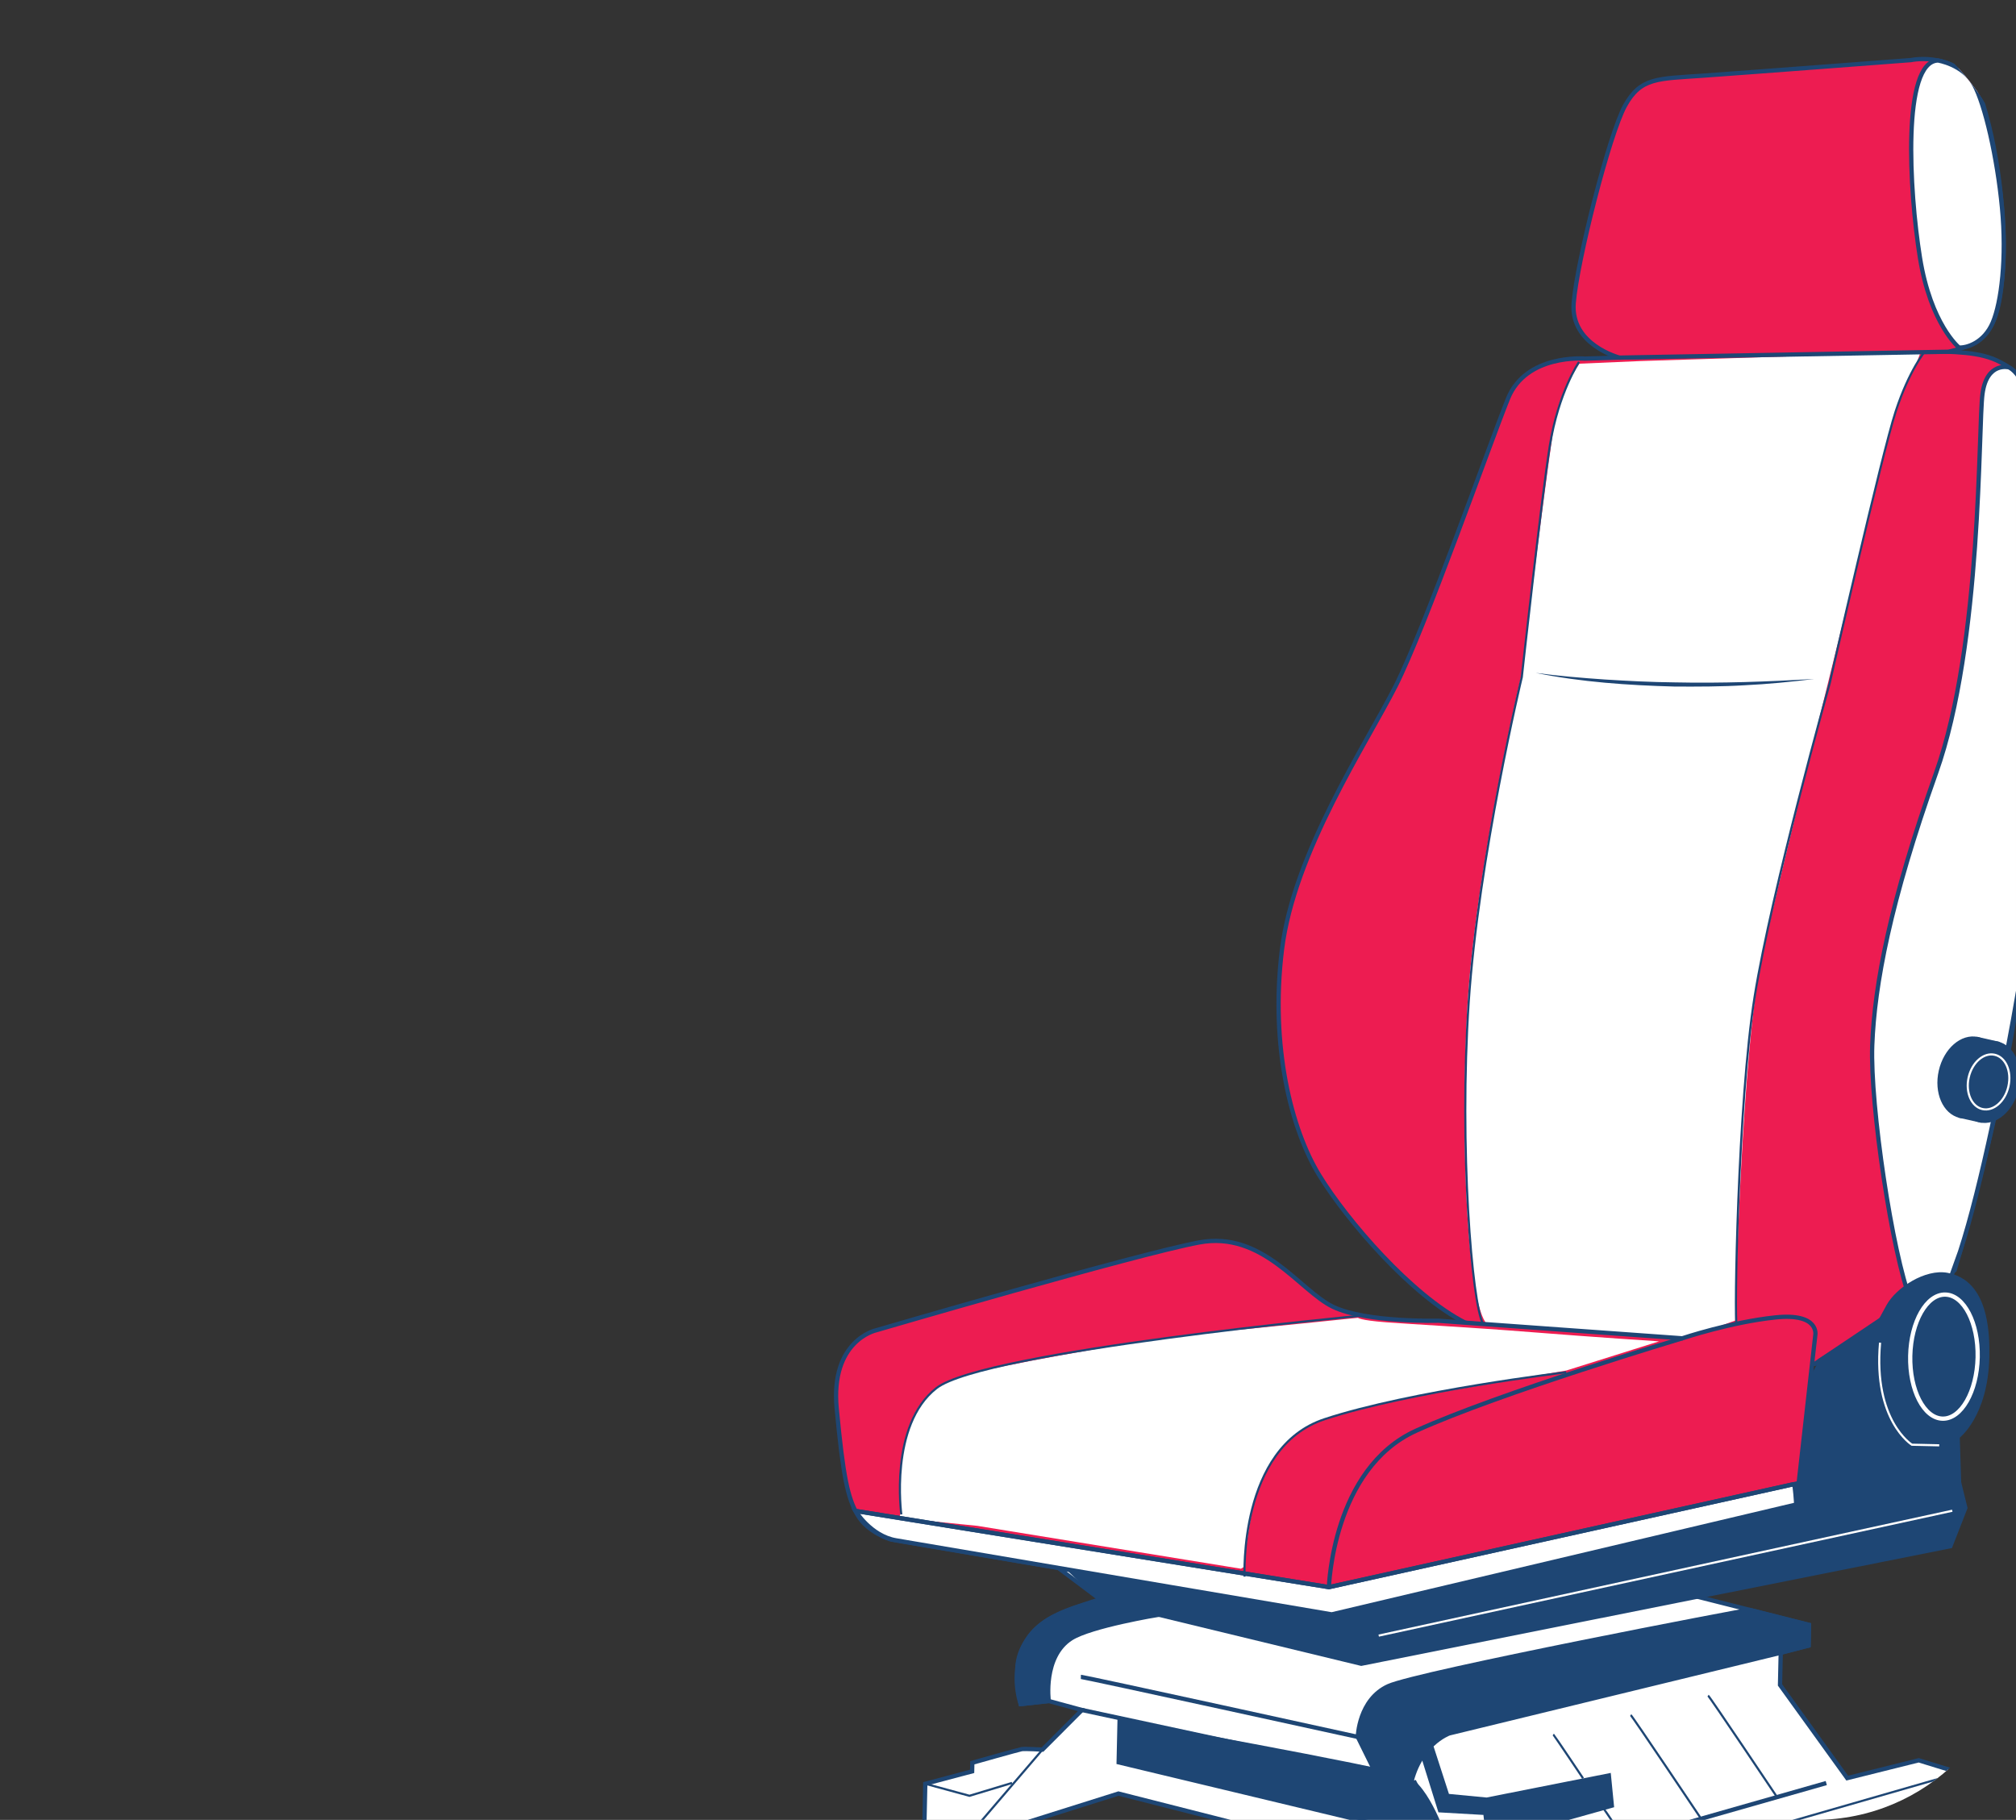 <?xml version="1.0" encoding="UTF-8"?> <svg xmlns="http://www.w3.org/2000/svg" width="401" height="362" viewBox="0 0 401 362" fill="none"><rect x="0" y="0" width="401" height="362" fill="#333333" stroke="none"/> <g clip-path="url(#clip0_4027_41080)"> <path d="M388.794 252.65C388.794 252.65 394.968 232.549 399.782 207.664C404.596 182.777 406.446 131.859 405.429 103.491C404.406 75.121 401.864 74.213 397.888 72.054C393.914 69.894 388.699 70.022 382.394 69.792C376.092 69.562 315.246 71.332 315.246 71.332C315.246 71.332 303.566 70.343 299.957 79.286C296.344 88.226 283.468 124.886 277.607 136.458C271.744 148.034 257.374 169.539 254.997 188.872C252.619 208.204 256.889 224.756 262.419 233.775C267.951 242.8 280.762 257.663 291.447 263.103L360.972 271.3L388.794 252.65Z" fill="#ED1C51"></path> <path d="M388.794 252.65C388.794 252.65 394.968 232.549 399.782 207.664C404.596 182.777 406.446 131.859 405.429 103.491C404.406 75.121 401.864 74.213 397.888 72.054C393.914 69.894 388.699 70.022 382.394 69.792C376.092 69.562 315.246 71.332 315.246 71.332C315.246 71.332 303.566 70.343 299.957 79.286C296.344 88.226 283.468 124.886 277.607 136.458C271.744 148.034 257.374 169.539 254.997 188.872C252.619 208.204 256.889 224.756 262.419 233.775C267.951 242.8 280.762 257.663 291.447 263.103L360.972 271.3L388.794 252.65Z" stroke="#1E4674" stroke-width="0.849" stroke-miterlimit="10"></path> <path d="M326.296 71.818L314.145 72.343C314.145 72.343 310.486 77.443 309.303 83.562C308.118 89.682 302.656 134.192 302.656 134.192C302.656 134.192 293.13 174.23 291.785 201.964C290.439 229.701 292.051 259.611 295.773 263.378L335.288 266.223L345.142 262.677C345.142 262.677 346.351 208.466 350.608 189.584C354.865 170.705 367.009 122.302 369.782 110.718C372.551 99.135 376.162 82.261 378.927 76.932C381.693 71.606 381.977 70.064 381.977 70.064L326.296 71.818Z" fill="white"></path> <path d="M380.013 258.539C376.434 249.545 371.959 219.973 372.407 207.914C372.857 195.854 375.957 179.464 385.119 153.698C394.282 127.932 393.465 84.755 394.339 78.314C395.213 71.872 399.607 73.074 399.607 73.074C399.607 73.074 401.563 73.954 402.437 76.98C403.311 80.01 405.578 92.494 405.613 110.529C405.649 128.567 404.407 179.655 401.568 196.296C398.728 212.939 394.088 236.076 389.888 248.931L386.397 258.68L380.013 258.539Z" fill="white"></path> <path d="M380.013 258.539C376.434 249.545 371.959 219.973 372.407 207.914C372.857 195.854 375.957 179.464 385.119 153.698C394.282 127.932 393.465 84.755 394.339 78.314C395.213 71.872 399.607 73.074 399.607 73.074C399.607 73.074 401.563 73.954 402.437 76.98C403.311 80.01 405.578 92.494 405.613 110.529C405.649 128.567 404.407 179.655 401.568 196.296C398.728 212.939 394.088 236.076 389.888 248.931L386.397 258.68L380.013 258.539Z" stroke="#1E4674" stroke-width="0.849" stroke-miterlimit="10"></path> <path d="M341.171 307.799L389.675 294.892L389.391 285.769C389.391 285.769 395.007 281.65 395.273 269.905C395.54 258.162 391.637 254.446 387.365 253.609C383.096 252.772 377.43 256.486 375.613 259.819C373.793 263.151 373.793 263.151 373.793 263.151L361.744 270.783" fill="#1E4674"></path> <path d="M341.171 307.799L389.675 294.892L389.391 285.769C389.391 285.769 395.007 281.65 395.273 269.905C395.54 258.162 391.637 254.446 387.365 253.609C383.096 252.772 377.43 256.486 375.613 259.819C373.793 263.151 373.793 263.151 373.793 263.151L361.744 270.783" stroke="#1E4674" stroke-width="0.849" stroke-miterlimit="10"></path> <path d="M337.623 317.601L279.209 307.483L210.502 311.879L219.288 318.474C219.288 318.474 208.285 319.876 204.402 326.008C200.517 332.142 203.02 338.962 203.02 338.962L208.608 338.353L215.215 340.143L207.361 348.018C207.361 348.018 203.829 347.817 203.216 347.927C202.607 348.036 193.404 350.637 193.404 350.637L193.367 352.344L184.047 354.818L183.852 363.713L191.53 366.505L222.469 356.763L292.548 374.579L277.963 377.826L278.064 385.691L288.296 390.305L389.58 360.929L389.763 352.643L381.65 350.147L367.43 353.692L354.062 335.154L354.203 328.756L359.739 327.324L359.829 323.211L337.623 317.601Z" fill="white"></path> <path d="M337.623 317.601L279.209 307.483L210.502 311.879L219.288 318.474C219.288 318.474 208.285 319.876 204.402 326.008C200.517 332.142 203.02 338.962 203.02 338.962L208.608 338.353L215.215 340.143L207.361 348.018C207.361 348.018 203.829 347.817 203.216 347.927C202.607 348.036 193.404 350.637 193.404 350.637L193.367 352.344L184.047 354.818L183.852 363.713L191.53 366.505L222.469 356.763L292.548 374.579L277.963 377.826L278.064 385.691L288.296 390.305L389.58 360.929L389.763 352.643L381.65 350.147L367.43 353.692L354.062 335.154L354.203 328.756L359.739 327.324L359.829 323.211L337.623 317.601Z" stroke="#1E4674" stroke-width="0.849" stroke-miterlimit="10"></path> <path d="M222.692 342.415L222.512 350.553L287.52 366.133C287.52 366.133 283.943 355.277 279.561 353.555C275.181 351.83 222.692 342.415 222.692 342.415Z" fill="#1E4674"></path> <path d="M222.692 342.415L222.512 350.553L287.52 366.133C287.52 366.133 283.943 355.277 279.561 353.555C275.181 351.83 222.692 342.415 222.692 342.415Z" stroke="#1E4674" stroke-width="0.849" stroke-miterlimit="10"></path> <path d="M219.288 318.473L270.765 330.943L387.951 307.554L390.923 299.939L389.104 292.586L367.38 297.143L357.289 299.262L219.779 296.17L211.119 310.696L219.288 318.473Z" fill="#1E4674"></path> <path d="M219.288 318.473L270.765 330.943L387.951 307.554L390.923 299.939L389.104 292.586L367.38 297.143L357.289 299.262L219.779 296.17L211.119 310.696L219.288 318.473Z" stroke="#1E4674" stroke-width="0.849" stroke-miterlimit="10"></path> <path d="M177.132 306.206L264.888 321.121L357.289 299.262L361.08 265.574C361.08 265.574 361.97 261.145 353.172 262.049C344.372 262.95 334.61 266.209 334.61 266.209C334.61 266.209 285.556 262.692 286.046 262.703C286.53 262.714 271.77 263.137 265.137 259.936C258.499 256.733 251.205 244.746 238.473 247.147C225.744 249.551 174.206 264.63 174.206 264.63C174.206 264.63 165.142 266.625 166.428 280.187C167.714 293.747 168.597 297.91 170.595 301.368C172.591 304.826 177.132 306.206 177.132 306.206Z" fill="#ED1C51"></path> <path d="M177.132 306.206L264.888 321.121L357.289 299.262L361.08 265.574C361.08 265.574 361.97 261.145 353.172 262.049C344.372 262.95 334.61 266.209 334.61 266.209C334.61 266.209 285.556 262.692 286.046 262.703C286.53 262.714 271.77 263.137 265.137 259.936C258.499 256.733 251.205 244.746 238.473 247.147C225.744 249.551 174.206 264.63 174.206 264.63C174.206 264.63 165.142 266.625 166.428 280.187C167.714 293.747 168.597 297.91 170.595 301.368C172.591 304.826 177.132 306.206 177.132 306.206Z" stroke="#1E4674" stroke-width="0.849" stroke-miterlimit="10"></path> <path d="M194.402 303.511L178.857 301.944L179.22 300.711C179.22 300.711 178.538 293.251 179.912 287.302C181.286 281.354 183.327 275.392 194.284 272.901C205.238 270.409 230.569 265.947 240.67 265.04C250.768 264.137 270.129 262.126 270.129 262.126C270.129 262.126 270.322 262.602 275.741 263.024C281.158 263.445 291.954 263.975 304.682 264.99C317.406 266.002 330.002 266.814 330.002 266.814L311.55 272.616L281.628 277.748C281.628 277.748 264.98 281.288 260.773 283.421C256.57 285.555 252.185 290.118 250.074 296.853C247.966 303.588 247.55 311.587 247.55 311.587L246.844 312.041L194.402 303.511Z" fill="white"></path> <path d="M180.99 302.288L170.15 300.543C170.15 300.543 173.181 305.535 178.231 306.394L264.888 321.121L357.29 299.262C357.29 299.262 357.036 295.167 356.813 295.214C356.593 295.264 352.424 296.189 352.424 296.189L264.335 315.704L180.99 302.288Z" fill="white"></path> <path d="M180.99 302.288L170.15 300.543C170.15 300.543 173.181 305.535 178.231 306.394L264.888 321.121L357.29 299.262C357.29 299.262 357.036 295.167 356.813 295.214C356.593 295.264 352.424 296.189 352.424 296.189L264.335 315.704L180.99 302.288Z" stroke="#1E4674" stroke-width="0.849" stroke-miterlimit="10"></path> <path d="M179.28 301.236C179.28 301.236 176.84 283.463 186.267 276.113C195.694 268.759 271.046 261.677 271.046 261.677" stroke="#1E4674" stroke-width="0.425" stroke-miterlimit="10"></path> <path d="M247.557 313.61C247.557 313.61 246.368 287.936 263.464 282.3C280.554 276.664 311.542 272.957 311.542 272.957" stroke="#1E4674" stroke-width="0.425" stroke-miterlimit="10"></path> <path d="M264.334 315.704C264.334 315.704 265.035 292.144 281.662 284.598C298.286 277.054 334.61 266.209 334.61 266.209" stroke="#1E4674" stroke-width="0.849" stroke-miterlimit="10"></path> <path d="M314.079 72C314.079 72 309.982 78.042 308.285 88.612C306.59 99.182 302.696 134.694 302.696 134.694C302.696 134.694 294.045 170.62 292.129 199.426C290.216 228.232 292.772 259.382 294.996 263.361" stroke="#1E4674" stroke-width="0.425" stroke-miterlimit="10"></path> <path d="M382.948 69.812C382.948 69.812 379.813 73.483 377.07 81.835C374.327 90.188 363.952 135.86 363.952 135.86C363.952 135.86 352.421 176.997 349.032 198.135C345.64 219.272 344.947 263.418 345.432 263.314" stroke="#1E4674" stroke-width="0.425" stroke-miterlimit="10"></path> <path d="M305.459 133.843C310.048 134.473 314.658 134.845 319.269 135.166C323.881 135.455 328.494 135.689 333.116 135.736C342.359 135.935 351.597 135.591 360.843 135.062C356.249 135.623 351.633 136.092 347.005 136.308C342.375 136.586 337.736 136.586 333.103 136.565C323.841 136.314 314.548 135.687 305.459 133.843Z" fill="#1E4674"></path> <path d="M387.556 69.965C395.258 68.274 397.309 65.213 398.25 55.603C399.196 45.992 397.807 31.455 394.391 20.53C392.594 14.781 388.735 12.71 385.482 12.034C382.545 11.424 380.102 11.954 380.102 11.954C380.102 11.954 347.496 14.437 338.616 15.062C329.731 15.691 326.355 15.374 323.228 21.033C320.101 26.696 313.662 52.003 313.02 60.311C312.381 68.618 322.125 71.134 322.125 71.134L387.556 69.965Z" fill="#ED1C51"></path> <path d="M387.556 69.965C395.258 68.274 397.309 65.213 398.25 55.603C399.196 45.992 397.807 31.455 394.391 20.53C392.594 14.781 388.735 12.71 385.482 12.034C382.545 11.424 380.102 11.954 380.102 11.954C380.102 11.954 347.496 14.437 338.616 15.062C329.731 15.691 326.355 15.374 323.228 21.033C320.101 26.696 313.662 52.003 313.02 60.311C312.381 68.618 322.125 71.134 322.125 71.134L387.556 69.965Z" stroke="#1E4674" stroke-width="0.849" stroke-miterlimit="10"></path> <path d="M389.665 69.128C389.665 69.128 384.034 64.555 381.891 51.219C379.745 37.883 378.329 12.233 385.482 12.034C385.482 12.034 390.454 12.797 392.644 16.794C394.833 20.79 397.256 31.279 398.211 41.292C399.163 51.305 398.088 60.129 396.376 64.157C394.663 68.188 391.198 69.225 389.665 69.128Z" fill="white"></path> <path d="M389.665 69.128C389.665 69.128 384.034 64.555 381.891 51.219C379.745 37.883 378.329 12.233 385.482 12.034C385.482 12.034 390.454 12.797 392.644 16.794C394.833 20.79 397.256 31.279 398.211 41.292C399.163 51.305 398.088 60.129 396.376 64.157C394.663 68.188 391.198 69.225 389.665 69.128Z" stroke="#1E4674" stroke-width="0.849" stroke-miterlimit="10"></path> <path d="M397.225 215.588C396.275 219.802 393.001 222.657 389.915 221.961C386.829 221.265 385.098 217.281 386.051 213.067C387.001 208.85 390.272 205.998 393.361 206.691C396.444 207.39 398.175 211.371 397.225 215.588Z" fill="#1E4674"></path> <path d="M397.225 215.588C396.275 219.802 393.001 222.657 389.915 221.961C386.829 221.265 385.098 217.281 386.051 213.067C387.001 208.85 390.272 205.998 393.361 206.691C396.444 207.39 398.175 211.371 397.225 215.588Z" stroke="#1E4674" stroke-width="0.849" stroke-miterlimit="10"></path> <path d="M389.571 211.678L393.361 206.692L397.266 207.576L393.821 222.842L389.916 221.961L389.571 211.678Z" fill="#1E4674"></path> <path d="M389.571 211.678L393.361 206.692L397.266 207.576L393.821 222.842L389.916 221.961L389.571 211.678Z" stroke="#1E4674" stroke-width="0.849" stroke-miterlimit="10"></path> <path d="M401.131 216.469C400.18 220.683 396.907 223.538 393.821 222.842C390.735 222.146 389.003 218.162 389.956 213.948C390.906 209.731 394.177 206.876 397.266 207.575C400.349 208.271 402.081 212.252 401.131 216.469Z" fill="#1E4674"></path> <path d="M401.131 216.469C400.18 220.683 396.907 223.538 393.821 222.842C390.735 222.146 389.003 218.162 389.956 213.948C390.906 209.731 394.177 206.876 397.266 207.575C400.349 208.271 402.081 212.252 401.131 216.469Z" stroke="#1E4674" stroke-width="0.849" stroke-miterlimit="10"></path> <path d="M399.494 216.099C398.824 219.082 396.507 221.1 394.323 220.606C392.14 220.115 390.917 217.3 391.587 214.315C392.263 211.332 394.577 209.317 396.761 209.808C398.944 210.299 400.17 213.117 399.494 216.099Z" stroke="white" stroke-width="0.425" stroke-miterlimit="10"></path> <path d="M354.202 328.756L288.259 344.799C288.259 344.799 282.024 347.011 280.46 355.752L274.717 354.895L270.079 345.497C270.079 345.497 270.242 338.065 276.152 335.391C282.065 332.716 347.702 320.148 348.021 320.228L359.829 323.211L359.738 327.324L354.202 328.756Z" fill="#1E4674"></path> <path d="M354.202 328.756L288.259 344.799C288.259 344.799 282.024 347.011 280.46 355.752L274.717 354.895L270.079 345.497C270.079 345.497 270.242 338.065 276.152 335.391C282.065 332.716 347.702 320.148 348.021 320.228L359.829 323.211L359.738 327.324L354.202 328.756Z" stroke="#1E4674" stroke-width="0.849" stroke-miterlimit="10"></path> <path d="M208.609 338.352C208.609 338.352 207.4 329.54 213.052 325.917C216.967 323.405 230.488 321.185 230.488 321.185L219.732 317.865C219.732 317.865 212.141 319.973 208.514 322.158C204.885 324.343 202.499 328.208 202.381 331.572C202.265 334.94 203.021 338.962 203.021 338.962L208.609 338.352Z" fill="#1E4674"></path> <path d="M208.609 338.352C208.609 338.352 207.4 329.54 213.052 325.917C216.967 323.405 230.488 321.185 230.488 321.185L219.732 317.865C219.732 317.865 212.141 319.973 208.514 322.158C204.885 324.343 202.499 328.208 202.381 331.572C202.265 334.94 203.021 338.962 203.021 338.962L208.609 338.352Z" stroke="#1E4674" stroke-width="0.849" stroke-miterlimit="10"></path> <path d="M214.995 333.557C215.724 333.573 270.08 345.496 270.08 345.496" stroke="#1E4674" stroke-width="0.849" stroke-miterlimit="10"></path> <path d="M215.214 340.143L273.634 352.7" stroke="#1E4674" stroke-width="0.849" stroke-miterlimit="10"></path> <path d="M285.126 347.319L288.208 356.836L295.691 357.551L320.393 352.656L321.066 359.48L300.457 365.245L295.524 365.137L295.067 361.012L286.116 360.499L282.739 349.684" fill="#1E4674"></path> <path d="M301.516 372.276L363.263 354.673" stroke="#1E4674" stroke-width="0.849" stroke-miterlimit="10"></path> <path d="M339.752 337.278C340.114 337.528 353.568 357.618 353.568 357.618" stroke="#1E4674" stroke-width="0.425" stroke-miterlimit="10"></path> <path d="M324.356 341.146C324.718 341.398 338.174 361.488 338.174 361.488" stroke="#1E4674" stroke-width="0.425" stroke-miterlimit="10"></path> <path d="M318.935 359.7C319.035 359.77 322.777 365.356 322.777 365.356" stroke="#1E4674" stroke-width="0.425" stroke-miterlimit="10"></path> <path d="M308.961 345.015C309.115 345.123 314.881 353.731 314.881 353.731" stroke="#1E4674" stroke-width="0.425" stroke-miterlimit="10"></path> <path d="M281.412 354.127L291.709 374.367" stroke="#1E4674" stroke-width="0.425" stroke-miterlimit="10"></path> <path d="M288.207 381.889L389.762 352.642" stroke="#1E4674" stroke-width="0.425" stroke-miterlimit="10"></path> <path d="M184.047 354.818L192.835 357.208L201.302 354.65" stroke="#1E4674" stroke-width="0.425" stroke-miterlimit="10"></path> <path d="M207.361 348.018L191.531 366.505" stroke="#1E4674" stroke-width="0.425" stroke-miterlimit="10"></path> <path d="M274.237 325.346L388.327 300.505" stroke="white" stroke-width="0.425" stroke-miterlimit="10"></path> <path d="M170.15 300.543L264.335 315.704L357.772 295.003" stroke="#1E4674" stroke-width="0.849" stroke-miterlimit="10"></path> <path d="M393.377 269.996C393.227 276.813 390.102 282.272 386.4 282.191C382.693 282.109 379.812 276.518 379.962 269.701C380.112 262.887 383.237 257.428 386.943 257.509C390.645 257.591 393.527 263.182 393.377 269.996Z" fill="#1E4674"></path> <path d="M393.377 269.996C393.227 276.813 390.102 282.272 386.4 282.191C382.693 282.109 379.812 276.518 379.962 269.701C380.112 262.887 383.237 257.428 386.943 257.509C390.645 257.591 393.527 263.182 393.377 269.996Z" stroke="white" stroke-width="0.849" stroke-miterlimit="10"></path> <path d="M385.727 287.493L380.293 287.373C380.293 287.373 372.575 282.598 373.962 267.075" stroke="white" stroke-width="0.425" stroke-miterlimit="10"></path> </g> <defs> <clipPath id="clip0_4027_41080"> <rect width="401" height="362" rx="40" fill="white"></rect> </clipPath> </defs> </svg> 